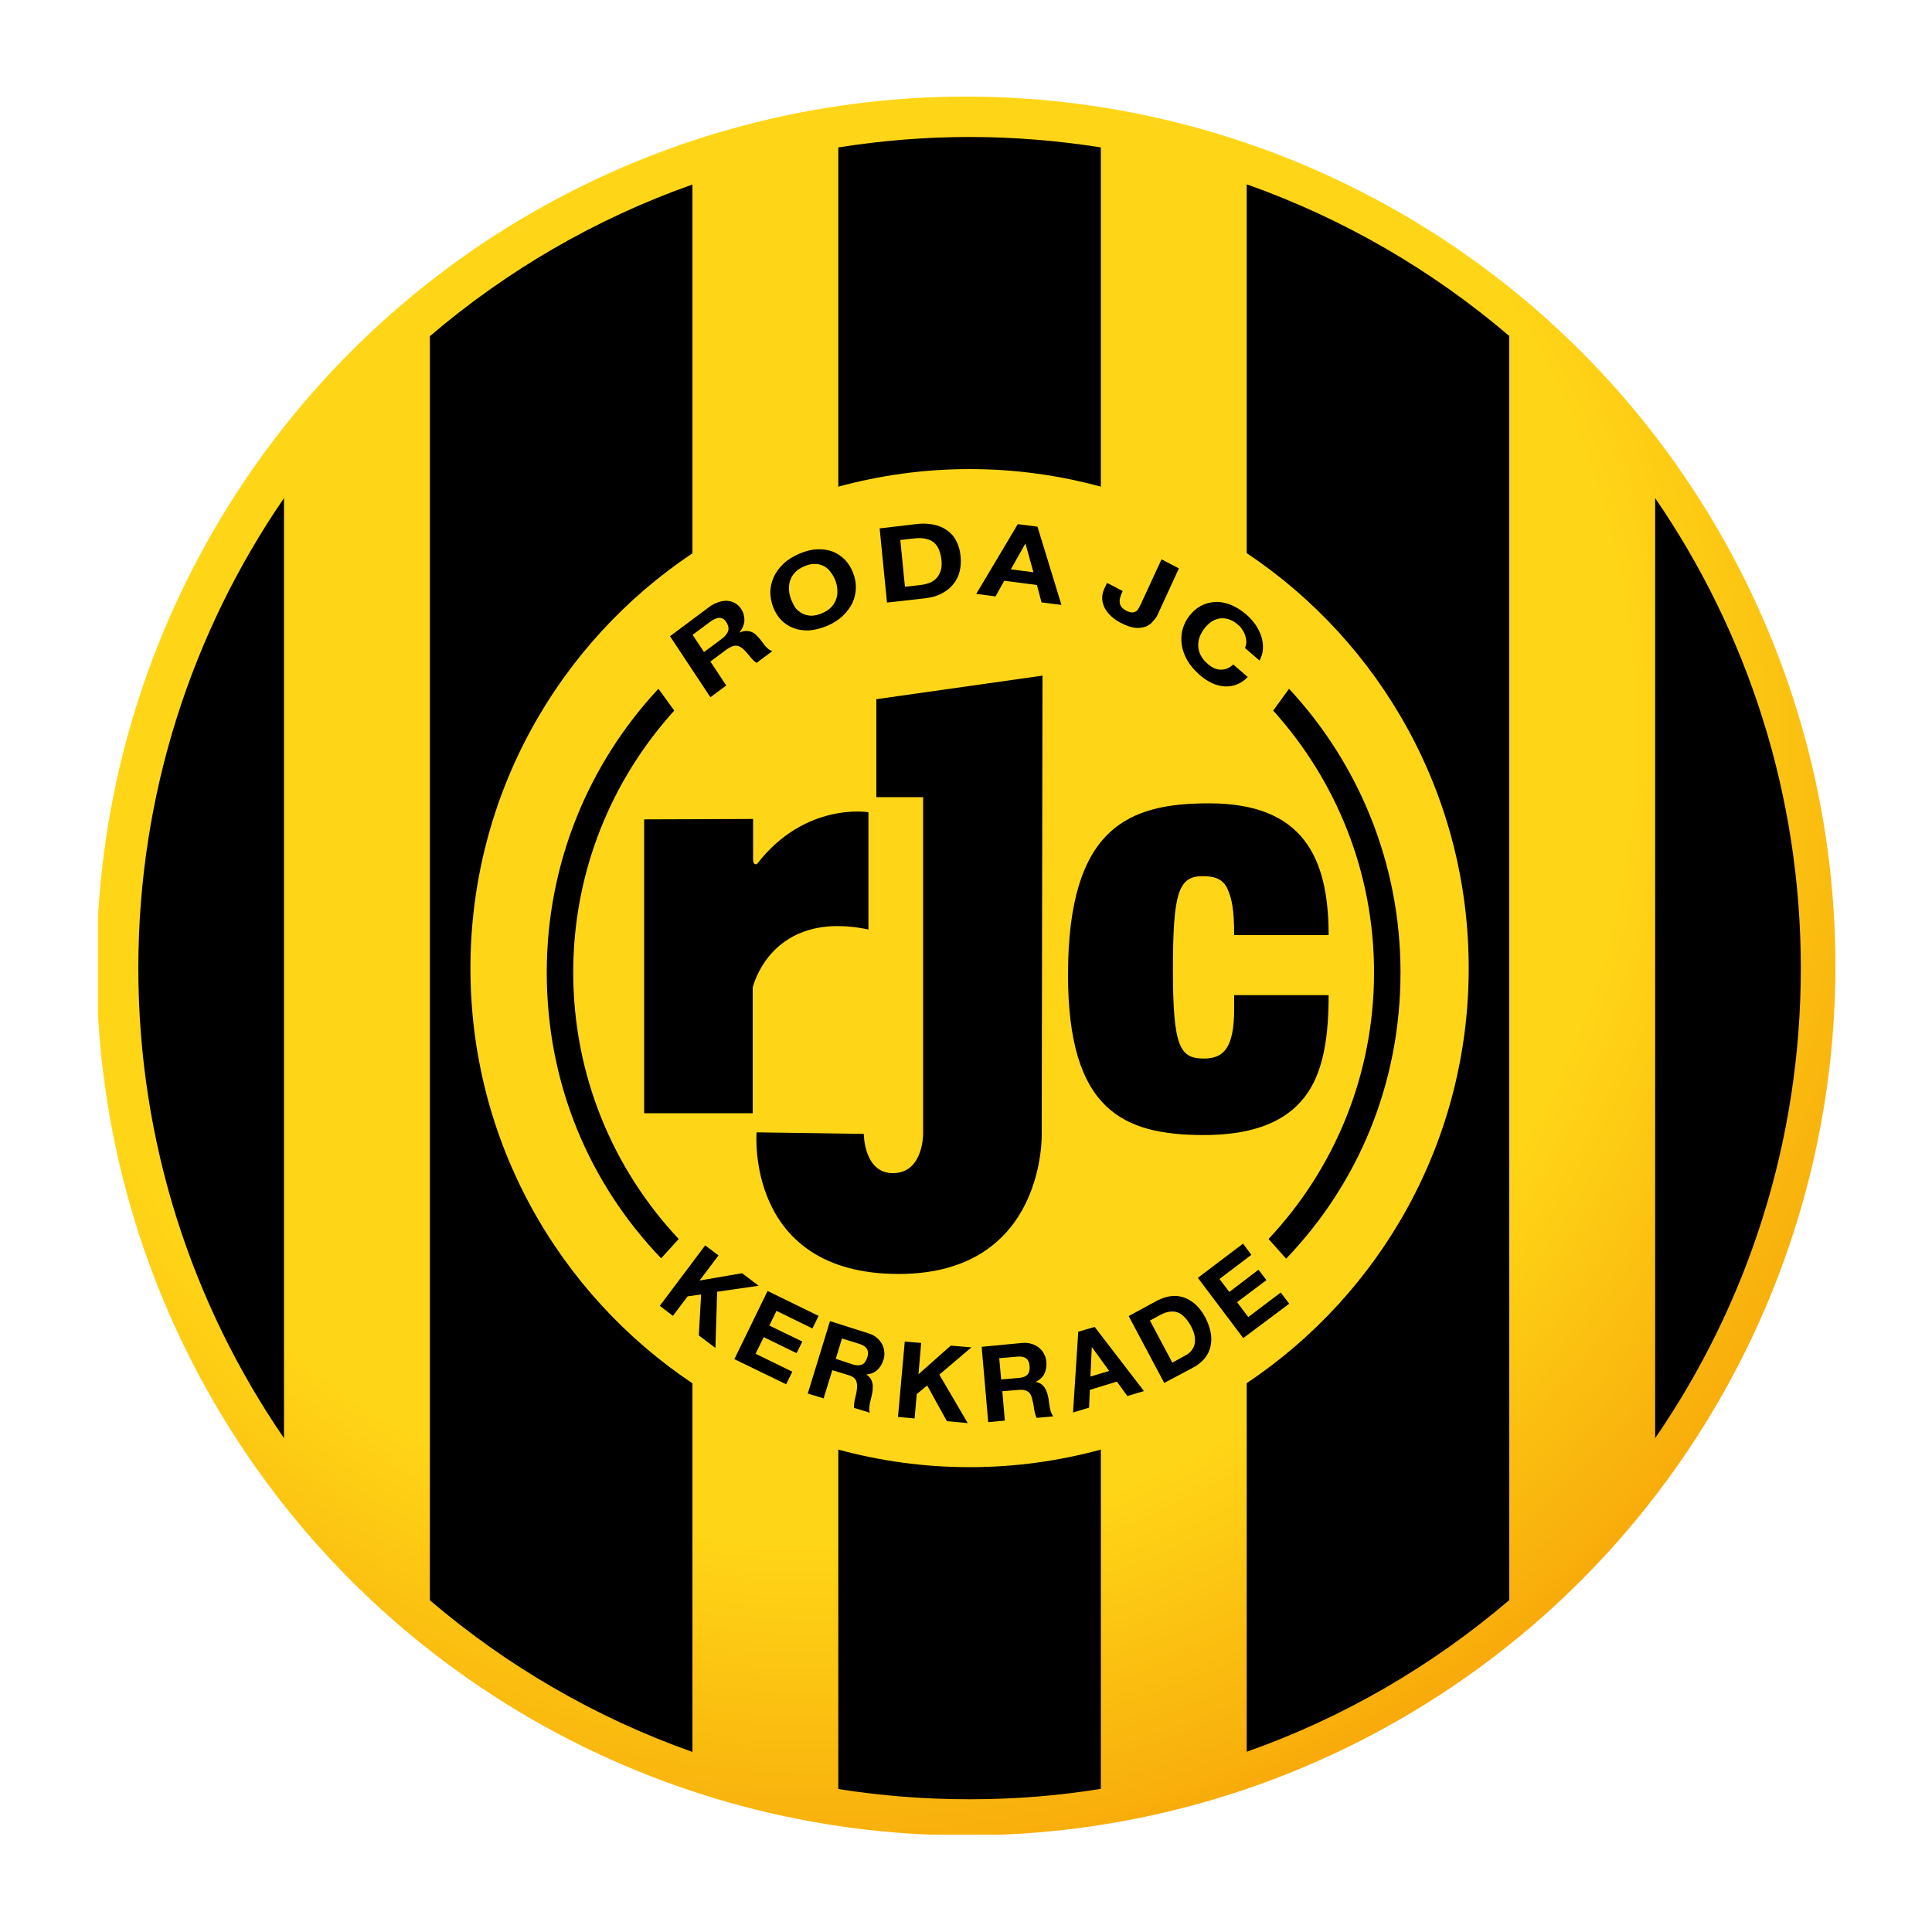 <?xml version="1.0" encoding="UTF-8"?> <svg xmlns="http://www.w3.org/2000/svg" xmlns:xlink="http://www.w3.org/1999/xlink" version="1.1" id="Laag_1" x="0px" y="0px" viewBox="0 0 1000 1000" style="enable-background:new 0 0 1000 1000;" xml:space="preserve"> <style type="text/css"> .st0{clip-path:url(#SVGID_00000000180672841405505990000017447579133587948720_);fill:url(#SVGID_00000049221061717784133900000017674261335576705464_);} .st1{clip-path:url(#SVGID_00000054249298341816561270000000451537255049835191_);} .st2{clip-path:url(#SVGID_00000177477786992993410300000015086021705416150936_);fill-rule:evenodd;clip-rule:evenodd;} .st3{clip-path:url(#SVGID_00000177477786992993410300000015086021705416150936_);} </style> <g> <g> <g> <defs> <circle id="SVGID_1_" cx="500" cy="500" r="450"></circle> </defs> <clipPath id="SVGID_00000004526341716563732380000013157100027457894540_"> <use xlink:href="#SVGID_1_" style="overflow:visible;"></use> </clipPath> <radialGradient id="SVGID_00000153694063664262041210000010359919835761433772_" cx="201.184" cy="795.206" r="1" gradientTransform="matrix(601.958 0 0 -601.958 -120679.008 479055.875)" gradientUnits="userSpaceOnUse"> <stop offset="0" style="stop-color:#FFD617"></stop> <stop offset="0.698" style="stop-color:#FFD617"></stop> <stop offset="0.94" style="stop-color:#F9B30D"></stop> <stop offset="1" style="stop-color:#F8A90A"></stop> </radialGradient> <rect x="50.7" y="49.6" style="clip-path:url(#SVGID_00000004526341716563732380000013157100027457894540_);fill:url(#SVGID_00000153694063664262041210000010359919835761433772_);" width="900" height="900"></rect> </g> <g> <defs> <rect id="SVGID_00000070082874004254406710000003419375829534979769_" x="50.7" y="49.6" width="900" height="900"></rect> </defs> <clipPath id="SVGID_00000080178332697563194470000011141459165112760483_"> <use xlink:href="#SVGID_00000070082874004254406710000003419375829534979769_" style="overflow:visible;"></use> </clipPath> <path style="clip-path:url(#SVGID_00000080178332697563194470000011141459165112760483_);" d="M222.5,828.3 c39.7,33.9,85.6,60.7,135.9,78.5V716c-69.3-46.4-114.9-125.2-114.9-214.8c0-89.6,45.6-168.5,114.9-214.8V95.5 c-50.2,17.7-96.2,44.6-135.9,78.5V828.3z M147,744.4V257.8c-47.5,69.2-75.4,153-75.4,243.3S99.5,675.2,147,744.4 M433.9,76.3 v175.6c21.7-5.9,44.4-9.1,68-9.1c23.5,0,46.3,3.2,67.9,9.1V76.3c-22.1-3.5-44.8-5.4-67.9-5.4C478.7,70.9,456,72.8,433.9,76.3 M856.7,257.8v486.6c47.6-69.2,75.4-153,75.4-243.3S904.2,327,856.7,257.8 M645.3,286.3c69.3,46.3,114.9,125.2,114.9,214.8 c0,89.6-45.6,168.5-114.9,214.8v190.8c50.2-17.7,96.2-44.6,135.9-78.5V173.9c-39.7-33.9-85.6-60.7-135.9-78.5V286.3 M433.9,750.3 V926c22.1,3.5,44.8,5.3,68,5.3c23.1,0,45.8-1.8,67.9-5.4V750.3c-21.7,5.9-44.4,9.1-67.9,9.1C478.3,759.4,455.6,756.2,433.9,750.3 "></path> </g> <g> <defs> <rect id="SVGID_00000160869871112262695070000011219845932383218595_" x="50.7" y="49.6" width="900" height="900"></rect> </defs> <clipPath id="SVGID_00000120534364162116148440000015937675137880357772_"> <use xlink:href="#SVGID_00000160869871112262695070000011219845932383218595_" style="overflow:visible;"></use> </clipPath> <path style="clip-path:url(#SVGID_00000120534364162116148440000015937675137880357772_);fill-rule:evenodd;clip-rule:evenodd;" d=" M333.4,424.1v152.1h56.2v-65c0,0,9.2-40.7,59.9-30.1v-60.7c0,0-32.7-5.5-57.6,26.7c0,0-2.1,1.4-2.1-2.5v-20.7L333.4,424.1z"></path> <path style="clip-path:url(#SVGID_00000120534364162116148440000015937675137880357772_);fill-rule:evenodd;clip-rule:evenodd;" d=" M539.6,349.7l-86,12.2v50.7h24.2v173.7c0,0,0.5,20.2-14.9,20.9c-15.8,0.7-15.8-20.3-15.8-20.3l-55.5-0.8c0,0-6,73.3,73.5,73.3 c76.6,0,74.1-73,74.1-73L539.6,349.7z"></path> <path style="clip-path:url(#SVGID_00000120534364162116148440000015937675137880357772_);" d="M638.8,484c0-13.3-1.2-19-3.6-24.2 c-2.4-5.1-7-6.3-12.7-6.3c-12.4,0-15.4,8.2-15.4,48.3s3.6,46.1,16,46.1c10,0,15.7-5.1,15.7-25.7v-7.1h48.9 c0,25.7-3.9,43.5-14.5,55.2c-10.6,11.8-27.5,17.2-50.1,17.2c-41.6,0-70.3-12.7-70.3-83c0-77.2,32.3-88.7,73-88.7 c48.3,0,61.9,27.5,61.9,68.2H638.8z"></path> <path style="clip-path:url(#SVGID_00000120534364162116148440000015937675137880357772_);fill-rule:evenodd;clip-rule:evenodd;" d=" M364.4,337.5l-5.9-8.9l9-6.7c1.9-1.4,3.5-2.1,4.9-2.1c1.4,0,2.6,0.7,3.6,2.3c1,1.6,1.3,3.1,0.9,4.5c-0.5,1.4-1.6,2.8-3.5,4.2 L364.4,337.5z M346.8,329.3l20.9,31.6l8.2-6.1l-8.2-12.4l8.2-6.1c2.1-1.5,3.8-2.2,5.2-2.1c1.4,0.1,2.8,0.9,4.2,2.3 c1,1.1,2.1,2.3,3.1,3.6c1,1.3,2.1,2.3,3.2,3l8.2-6.1c-0.7-0.2-1.3-0.5-1.9-0.9c-0.6-0.5-1.2-1.1-1.8-1.7c-0.5-0.7-1-1.3-1.5-2 c-0.5-0.7-0.9-1.2-1.3-1.7c-0.6-0.7-1.3-1.4-2-2.1c-0.7-0.7-1.5-1.2-2.3-1.5c-0.9-0.4-1.8-0.5-2.8-0.5c-1,0-2.1,0.2-3.2,0.8 l-0.1-0.1c1.6-2.3,2.4-4.4,2.4-6.4c0-2.1-0.5-4-1.8-5.9c-0.8-1.2-1.8-2.1-3-2.8c-1.2-0.7-2.5-1.1-4-1.2c-1.5-0.1-3,0.1-4.7,0.7 c-1.6,0.5-3.3,1.4-4.9,2.6L346.8,329.3z"></path> <path style="clip-path:url(#SVGID_00000120534364162116148440000015937675137880357772_);fill-rule:evenodd;clip-rule:evenodd;" d=" M409.5,310.3c-0.6-1.6-1-3.2-1.1-4.8c-0.1-1.7,0-3.2,0.5-4.8c0.5-1.6,1.3-3,2.5-4.3c1.2-1.3,2.8-2.4,4.9-3.3 c2.1-0.9,4-1.3,5.7-1.2c1.7,0,3.2,0.5,4.6,1.2c1.3,0.7,2.5,1.8,3.4,3.1c1,1.3,1.8,2.7,2.4,4.3c0.6,1.5,0.9,3.1,1,4.7 c0.1,1.6,0,3.1-0.5,4.6c-0.5,1.5-1.3,3-2.5,4.3c-1.2,1.3-2.8,2.4-4.9,3.3c-2.1,0.9-4,1.3-5.7,1.3c-1.7-0.1-3.3-0.5-4.6-1.2 c-1.3-0.7-2.5-1.7-3.5-2.9C410.8,313.2,410.1,311.8,409.5,310.3 M400.2,314.3c1,2.6,2.4,4.8,4.2,6.7c1.8,1.8,3.9,3.2,6.3,4.1 c2.4,0.9,5.1,1.3,8,1.2c3-0.2,6-1,9.3-2.3c3.3-1.4,6-3.1,8.2-5.2c2.2-2.1,3.8-4.3,5-6.7c1.1-2.4,1.7-5,1.8-7.6 c0.1-2.7-0.4-5.3-1.4-7.9c-1-2.7-2.4-4.9-4.2-6.8c-1.8-1.9-3.9-3.3-6.4-4.3c-2.4-0.9-5.1-1.3-8-1.2c-2.9,0.1-6,0.9-9.3,2.3 c-3.2,1.4-6,3.1-8.2,5.2c-2.2,2.1-3.8,4.3-5,6.8c-1.1,2.5-1.7,5-1.8,7.8C398.7,308.9,399.2,311.6,400.2,314.3"></path> <path style="clip-path:url(#SVGID_00000120534364162116148440000015937675137880357772_);fill-rule:evenodd;clip-rule:evenodd;" d=" M468.4,303.7l-2.4-24.2l7.1-0.8c2.4-0.3,4.5-0.2,6.2,0.2c1.7,0.4,3.2,1.1,4.3,2.1c1.1,1,2,2.3,2.5,3.8c0.6,1.5,1,3.2,1.2,5.1 c0.2,2.1,0.1,3.9-0.4,5.5c-0.5,1.5-1.2,2.8-2.2,3.9c-1,1-2.1,1.8-3.4,2.3c-1.3,0.5-2.7,0.9-4.1,1.1L468.4,303.7z M455.3,273.5 l3.8,38.4l19.5-2.2c3.5-0.4,6.4-1.2,8.8-2.5c2.5-1.3,4.5-2.9,6-4.8c1.6-1.9,2.7-4.1,3.3-6.6c0.6-2.5,0.8-5.1,0.5-7.9 c-0.3-3.2-1.1-5.9-2.4-8.2c-1.2-2.3-2.9-4.1-4.9-5.4c-2-1.4-4.3-2.3-6.9-2.8c-2.6-0.5-5.3-0.6-8.2-0.3L455.3,273.5z"></path> <path style="clip-path:url(#SVGID_00000120534364162116148440000015937675137880357772_);fill-rule:evenodd;clip-rule:evenodd;" d=" M523.2,294.7l7.5-13.3l0.1,0l4.1,14.8L523.2,294.7z M526.8,271.3l-21.5,36.1l10,1.3l4.5-8.1l16.9,2.2l2.4,9l10.3,1.3L537,272.6 L526.8,271.3z"></path> <path style="clip-path:url(#SVGID_00000120534364162116148440000015937675137880357772_);fill-rule:evenodd;clip-rule:evenodd;" d=" M599.3,317.9l10.9-23.7l-9-4.7l-10.8,23.4c-0.3,0.6-0.6,1.2-1,1.9c-0.3,0.6-0.8,1.2-1.4,1.6c-0.5,0.4-1.2,0.6-2,0.6 c-0.8,0-1.8-0.3-3-0.9c-1.1-0.5-1.9-1.2-2.4-1.8c-0.5-0.6-0.8-1.3-1-2c-0.1-0.7-0.1-1.5,0-2.3c0.2-0.8,0.5-1.6,0.8-2.5l0.7-1.6 l-8.1-4.2l-1.4,3c-0.9,1.9-1.2,3.7-1.1,5.5c0.1,1.7,0.7,3.3,1.5,4.9c0.9,1.5,2,2.8,3.4,4.1c1.4,1.3,3,2.3,4.7,3.2 c3.1,1.6,5.7,2.4,7.8,2.6c2.2,0.1,4-0.2,5.5-0.8c1.5-0.7,2.7-1.7,3.6-2.9C598.1,320.2,598.8,319.1,599.3,317.9"></path> <path style="clip-path:url(#SVGID_00000120534364162116148440000015937675137880357772_);fill-rule:evenodd;clip-rule:evenodd;" d=" M644.4,335.4l7.5,6.5c1.1-1.9,1.7-4,1.8-6.1c0.1-2.1-0.2-4.2-0.8-6.3c-0.7-2.1-1.7-4.1-3-6.1c-1.4-1.9-3-3.8-4.9-5.4 c-2.7-2.3-5.5-4-8.3-5.1c-2.8-1-5.4-1.5-8-1.3c-2.6,0.2-5,0.8-7.3,2.1c-2.2,1.2-4.2,3-5.9,5.2c-1.7,2.2-2.8,4.6-3.5,7.2 c-0.6,2.5-0.7,5.2-0.3,7.8c0.4,2.7,1.4,5.3,2.9,8c1.6,2.7,3.7,5.1,6.4,7.5c2.2,1.9,4.4,3.3,6.6,4.3c2.2,1,4.4,1.5,6.6,1.6 c2.2,0.1,4.2-0.3,6.2-1.1c2-0.8,3.8-2.1,5.4-3.8l-7.5-6.5c-1.8,1.8-3.9,2.7-6.2,2.7c-2.3,0.1-4.6-0.9-6.9-2.9 c-1.8-1.5-3-3.1-3.8-4.7c-0.8-1.6-1.2-3.3-1.2-4.9c0-1.6,0.2-3.2,0.8-4.6c0.6-1.5,1.4-2.9,2.3-4.1c1-1.3,2.1-2.4,3.4-3.4 c1.3-0.9,2.7-1.5,4.2-1.8c1.5-0.3,3.1-0.2,4.7,0.2c1.7,0.5,3.4,1.4,5.1,2.9c1,0.8,1.8,1.7,2.4,2.8c0.7,1,1.2,2.1,1.5,3.1 c0.3,1.1,0.5,2.1,0.5,3.2C645,333.6,644.8,334.5,644.4,335.4"></path> <polygon style="clip-path:url(#SVGID_00000120534364162116148440000015937675137880357772_);fill-rule:evenodd;clip-rule:evenodd;" points=" 365,644.6 341.5,675.9 348.3,681.1 355.9,671 362.9,670 361.7,691.2 370.3,697.7 371.2,668.6 392.7,665.5 384.1,659 362.1,662.8 371.9,649.8 "></polygon> <polygon style="clip-path:url(#SVGID_00000120534364162116148440000015937675137880357772_);fill-rule:evenodd;clip-rule:evenodd;" points=" 397.3,668.2 380.1,703.5 406.9,716.5 410.1,710 391.1,700.7 395.3,692.1 412.3,700.4 415.3,694.4 398.2,686.1 401.9,678.5 420.5,687.6 423.7,681.1 "></polygon> <path style="clip-path:url(#SVGID_00000120534364162116148440000015937675137880357772_);fill-rule:evenodd;clip-rule:evenodd;" d=" M432.6,703.3l3.2-10.5l9,2.8c1.9,0.6,3.2,1.4,3.9,2.6c0.7,1.1,0.8,2.6,0.2,4.4c-0.6,1.9-1.5,3.1-2.7,3.7c-1.2,0.5-2.7,0.5-4.6,0 L432.6,703.3z M429.6,683.8l-11.5,37.5l8.2,2.5l4.5-14.6l8.2,2.5c2.1,0.6,3.4,1.5,4,2.7c0.6,1.2,0.8,2.8,0.5,4.9 c-0.2,1.6-0.6,3.2-1,4.9c-0.4,1.7-0.5,3.2-0.5,4.5l8.2,2.5c-0.2-0.6-0.3-1.4-0.3-2.2c0.1-0.8,0.2-1.7,0.3-2.5 c0.2-0.9,0.4-1.7,0.6-2.5c0.2-0.8,0.4-1.5,0.5-2.1c0.2-1,0.4-1.9,0.4-3c0.1-1,0.1-1.9-0.1-2.8c-0.2-0.9-0.5-1.8-1-2.5 c-0.5-0.8-1.2-1.5-2.1-2.1l0-0.1c2.4-0.2,4.2-1,5.6-2.3c1.4-1.3,2.5-3.1,3.2-5.3c0.4-1.4,0.6-2.8,0.4-4.2c-0.1-1.4-0.5-2.7-1.2-4 c-0.7-1.2-1.6-2.3-2.8-3.3c-1.2-1-2.6-1.7-4.3-2.2L429.6,683.8z"></path> <polygon style="clip-path:url(#SVGID_00000120534364162116148440000015937675137880357772_);fill-rule:evenodd;clip-rule:evenodd;" points=" 468.3,694.4 464.8,733.4 473.4,734.2 474.5,721.6 479.9,717.1 490.1,735.6 500.9,736.6 486.2,711.5 502.8,697.4 492.1,696.5 475.4,711.3 476.8,695.1 "></polygon> <path style="clip-path:url(#SVGID_00000120534364162116148440000015937675137880357772_);fill-rule:evenodd;clip-rule:evenodd;" d=" M518.2,714l-1-11l9.4-0.8c2-0.2,3.5,0.1,4.5,0.9c1.1,0.8,1.7,2.1,1.8,4c0.2,2-0.2,3.4-1.1,4.4c-0.9,1-2.3,1.5-4.3,1.7L518.2,714z M508.1,697.1l3.4,39l8.6-0.8l-1.3-15.2l8.6-0.7c2.2-0.2,3.7,0.2,4.8,1s1.8,2.3,2.2,4.3c0.4,1.5,0.7,3.2,0.9,4.9 c0.3,1.7,0.7,3.2,1.3,4.3l8.6-0.8c-0.4-0.5-0.8-1.1-1.1-1.9c-0.3-0.8-0.5-1.6-0.7-2.5c-0.1-0.9-0.3-1.7-0.4-2.6 c-0.1-0.8-0.2-1.6-0.3-2.2c-0.2-1-0.4-1.9-0.7-2.9c-0.3-1-0.7-1.8-1.2-2.6c-0.5-0.8-1.1-1.5-1.9-2c-0.8-0.6-1.7-0.9-2.7-1.1 l0-0.1c2.1-1.1,3.6-2.5,4.4-4.2c0.8-1.8,1.2-3.8,1-6.1c-0.1-1.5-0.5-2.8-1.2-4.1c-0.6-1.3-1.5-2.3-2.6-3.2 c-1.1-0.9-2.3-1.6-3.8-2c-1.4-0.5-3-0.6-4.8-0.5L508.1,697.1z"></path> <path style="clip-path:url(#SVGID_00000120534364162116148440000015937675137880357772_);fill-rule:evenodd;clip-rule:evenodd;" d=" M564.4,712.5l0.7-15.2l0.1,0l8.9,12.3L564.4,712.5z M558.1,689.3l-2.7,41.8l8.3-2.5l0.4-9.2l14-4.3l5.4,7.5l8.6-2.6l-25.5-33.2 L558.1,689.3z"></path> <path style="clip-path:url(#SVGID_00000120534364162116148440000015937675137880357772_);fill-rule:evenodd;clip-rule:evenodd;" d=" M606.8,705.3l-11.6-21.8l5.4-2.9c1.9-1,3.6-1.6,5.1-1.7c1.6-0.2,3,0,4.3,0.6c1.3,0.6,2.5,1.5,3.6,2.8c1.1,1.2,2.1,2.7,3,4.4 c1,1.9,1.6,3.7,1.8,5.2c0.2,1.6,0.2,3-0.2,4.3c-0.4,1.2-1,2.3-1.8,3.2c-0.8,0.9-1.8,1.7-2.9,2.2L606.8,705.3z M584.2,681.2 l18.4,34.6l14.9-7.9c2.6-1.4,4.7-3.1,6.2-5c1.5-2,2.5-4,2.9-6.3c0.5-2.3,0.5-4.6,0-7.1c-0.5-2.5-1.4-5-2.7-7.5 c-1.5-2.9-3.3-5.2-5.2-6.9c-1.9-1.7-4-2.9-6.1-3.6c-2.1-0.7-4.4-0.9-6.7-0.6c-2.3,0.3-4.5,1.1-6.8,2.2L584.2,681.2z"></path> <polygon style="clip-path:url(#SVGID_00000120534364162116148440000015937675137880357772_);fill-rule:evenodd;clip-rule:evenodd;" points=" 620,661.4 643.5,692.6 667.3,674.8 662.9,669 646.1,681.7 640.3,674 655.5,662.6 651.4,657.2 636.3,668.7 631.2,662 647.7,649.5 643.4,643.7 "></polygon> <path style="clip-path:url(#SVGID_00000120534364162116148440000015937675137880357772_);" d="M296.7,503.3 c0,53.4,20.7,101.9,54.6,138l-9.1,10c-37.1-38.7-59.2-90.1-59.2-148c0-56.7,21.9-108.3,57.8-146.8l8.2,11.3 C316.5,403.7,296.7,451.2,296.7,503.3"></path> <path style="clip-path:url(#SVGID_00000120534364162116148440000015937675137880357772_);" d="M711.2,503.3 c0,53.4-20.7,101.9-54.6,138l9.1,10.2c37.1-38.7,59.2-90.3,59.2-148.2c0-56.7-21.9-108.3-57.7-146.8l-8.2,11.3 C691.4,403.7,711.2,451.2,711.2,503.3"></path> </g> </g> </g> </svg> 